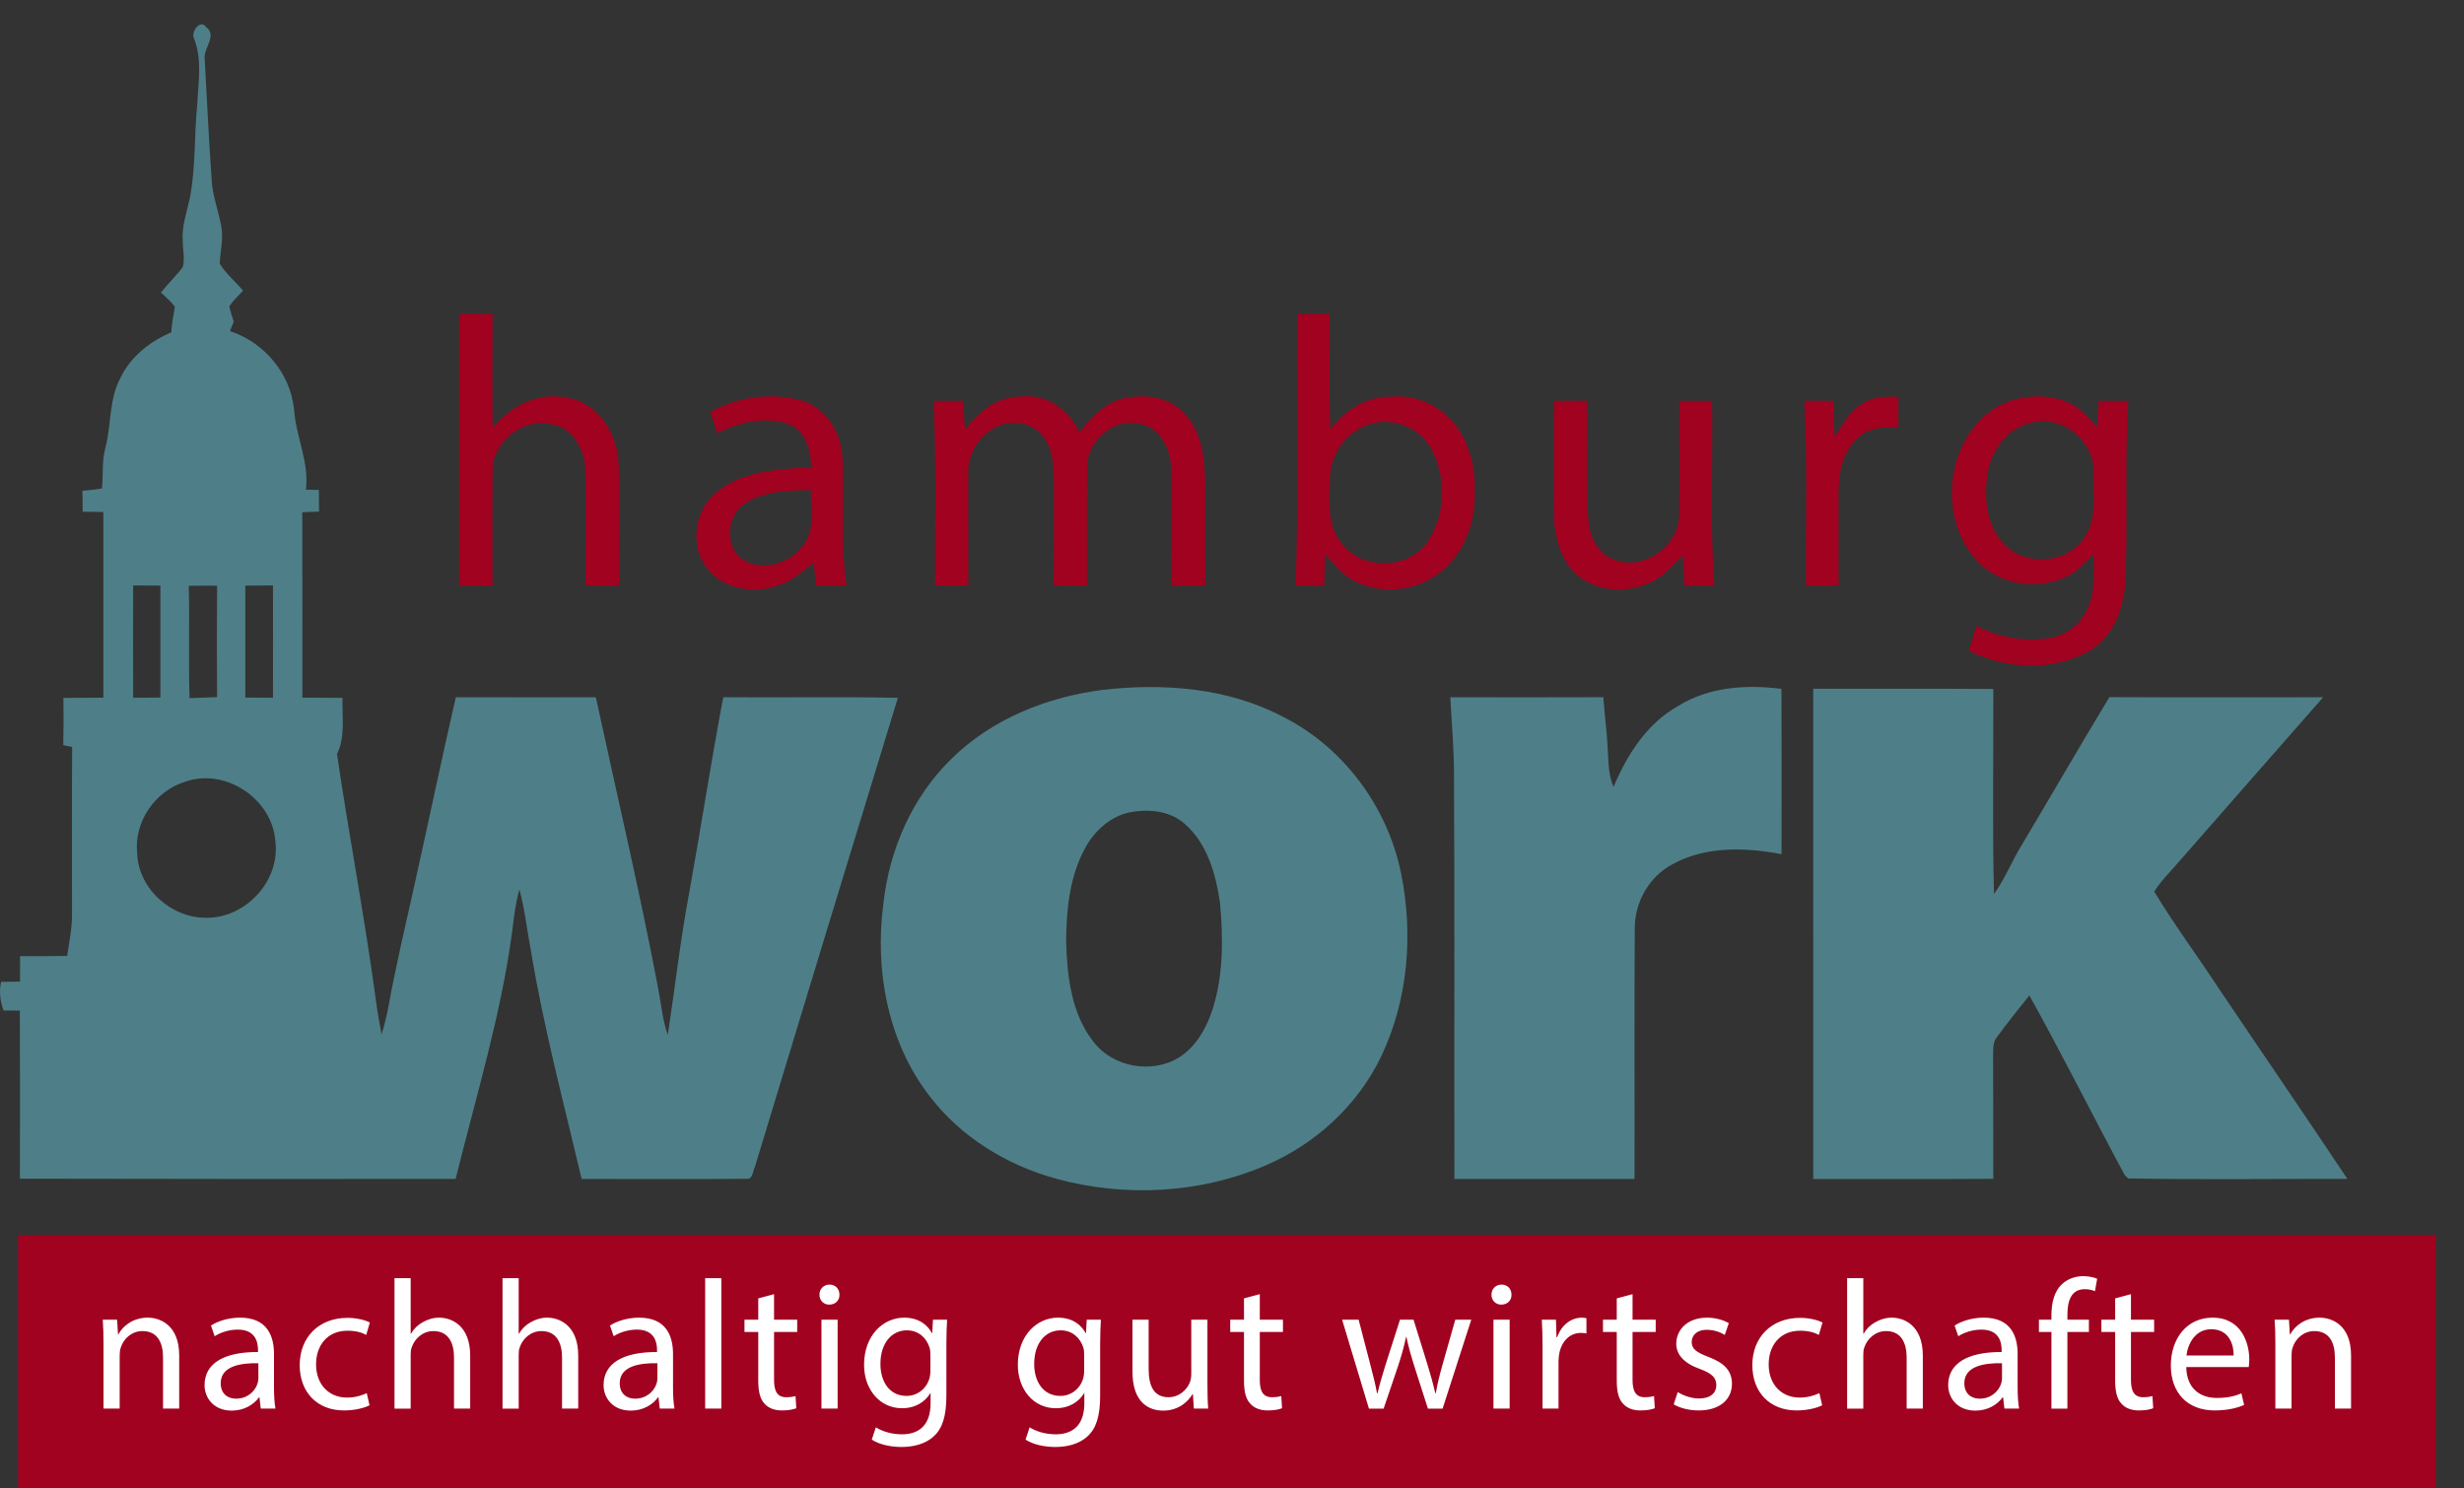 <?xml version="1.0" encoding="UTF-8" standalone="no"?>
<!-- Generator: Adobe Illustrator 16.0.3, SVG Export Plug-In . SVG Version: 6.00 Build 0)  -->

<svg
   xmlns:dc="http://purl.org/dc/elements/1.1/"
   xmlns:cc="http://creativecommons.org/ns#"
   xmlns:rdf="http://www.w3.org/1999/02/22-rdf-syntax-ns#"
   xmlns:svg="http://www.w3.org/2000/svg"
   xmlns="http://www.w3.org/2000/svg"
   xmlns:sodipodi="http://sodipodi.sourceforge.net/DTD/sodipodi-0.dtd"
   xmlns:inkscape="http://www.inkscape.org/namespaces/inkscape"
   version="1.1"
   id="Ebene_1"
   x="0px"
   y="0px"
   width="300"
   height="181.211"
   viewBox="0 0 300 181.211"
   enable-background="new 0 0 644 389"
   xml:space="preserve"
   inkscape:version="0.48.4 r9939"
   sodipodi:docname="HamburgWorkLogo.svg"><rect x="0" y="0" width="300" height="181.211" fill="#333333" stroke="none"/><defs
     id="defs47" /><sodipodi:namedview
     pagecolor="#ffffff"
     bordercolor="#666666"
     borderopacity="1"
     objecttolerance="10"
     gridtolerance="10"
     guidetolerance="10"
     inkscape:pageopacity="0"
     inkscape:pageshadow="2"
     inkscape:window-width="959"
     inkscape:window-height="576"
     id="namedview45"
     showgrid="false"
     fit-margin-top="0"
     fit-margin-left="0"
     fit-margin-right="0"
     fit-margin-bottom="0"
     inkscape:zoom="0.4984472"
     inkscape:cx="322"
     inkscape:cy="194.5"
     inkscape:window-x="65"
     inkscape:window-y="24"
     inkscape:window-maximized="1"
     inkscape:current-layer="Ebene_1" /><g
     id="g3026"
     transform="matrix(0.466,0,0,0.466,0,-8.2031249e-7)"><path
       id="path3"
       d="m 643.1,324.6 c -64.46,0.061 -128.92,0 -193.38,0.021 -48.52,0.01 -97.04,-0.04 -145.56,0.01 -94.72,-0.069 -189.44,-0.01 -284.16,-0.05 -5.18,0.01 -10.37,-0.189 -15.54,0.311 C 4.49,346.26 4.47,367.63 4.47,389 H 0 V 0 h 644"
       inkscape:connector-curvature="0"
       style="fill:none" /><g
       id="g5"><path
         id="path7"
         d="m 119.94,81.96 c 2.92,0 5.84,0.01 8.76,0.08 -0.03,9.94 -0.1,19.89 0.03,29.83 4.51,-5.72 11.82,-9.46 19.19,-7.99 8.17,1.17 13.4,9.23 13.68,17.05 0.65,10.67 0.11,21.38 0.29,32.07 -2.97,0 -5.94,0 -8.91,0 -0.06,-10.01 0.11,-20.02 -0.06,-30.03 -0.1,-5.29 -3.18,-11.4 -8.94,-12.1 -7.44,-1.72 -15.35,4.58 -15.26,12.21 -0.12,9.96 -0.04,19.93 -0.03,29.89 -2.92,0.03 -5.84,0.04 -8.75,0.04 0,-23.69 0,-47.37 0,-71.05 z"
         inkscape:connector-curvature="0"
         style="fill:#a00220" /><path
         id="path9"
         d="m 252.15,112.34 c 3.5,-4.79 8.62,-8.95 14.89,-8.72 6.56,-0.76 12.34,3.66 15.03,9.37 3.17,-4.31 7.37,-8.521 12.95,-9.14 5.25,-0.89 11.12,0.33 14.72,4.48 4.33,4.78 5,11.55 5.149,17.72 0.021,8.98 -0.02,17.96 0.011,26.95 -2.94,0 -5.87,0 -8.801,-0.01 -0.069,-10.32 0.181,-20.66 -0.14,-30.98 -0.19,-4.8 -2.88,-10.3 -8.04,-11.22 -6.8,-1.82 -13.83,4.3 -13.89,11.12 -0.08,10.37 0,20.73 -0.03,31.1 -2.9,-0.01 -5.79,-0.01 -8.69,-0.04 0.04,-8.99 0.02,-17.99 0.03,-26.99 -0.13,-3.95 -0.1,-8.29 -2.6,-11.61 -1.89,-2.79 -5.37,-4.11 -8.65,-3.87 -6.51,0.57 -11.45,7.1 -11.1,13.45 0.02,9.68 0.02,19.37 0.01,29.06 -2.9,-0.01 -5.79,-0.01 -8.69,-0.04 -0.07,-16.07 0.33,-32.16 -0.38,-48.22 2.53,-0.01 5.07,-0.01 7.61,0 0.231,2.53 0.431,5.06 0.611,7.59 z"
         inkscape:connector-curvature="0"
         style="fill:#a00220" /><path
         id="path11"
         d="m 487.23,105.16 c 2.619,-1.64 5.81,-1.53 8.779,-1.48 0,2.7 0,5.41 0.01,8.11 -3.699,-0.39 -7.81,-0.04 -10.619,2.67 -4.37,3.85 -5.15,10.05 -5.021,15.55 0.03,7.66 0.01,15.33 0.01,22.99 -2.85,0 -5.689,0 -8.529,0 -0.181,-16.08 0.409,-32.19 -0.431,-48.26 2.521,0 5.04,0 7.57,0.01 0.05,3.14 0.17,6.27 0.38,9.41 2.091,-3.39 4.121,-7.17 7.851,-9 z"
         inkscape:connector-curvature="0"
         style="fill:#a00220" /><path
         id="path13"
         d="m 405.94,104.75 c 2.88,0 5.77,-0.01 8.659,-0.03 0.29,10.1 -0.279,20.23 0.351,30.32 0.149,4.49 2.17,9.57 6.71,11.2 7.56,2.99 16.68,-3.23 17.02,-11.271 0.181,-10.07 0,-20.15 0.07,-30.22 2.85,-0.01 5.71,-0.01 8.57,0 0.279,16.08 -0.62,32.2 0.609,48.25 -2.63,0 -5.26,0 -7.89,0.01 -0.09,-2.64 -0.22,-5.28 -0.41,-7.91 -2.729,2.81 -5.35,6 -9.14,7.41 -6.21,2.68 -14.12,1.96 -19.11,-2.83 -4.01,-4.12 -5.32,-10.1 -5.43,-15.67 -0.039,-9.749 10e-4,-19.499 -0.009,-29.259 z"
         inkscape:connector-curvature="0"
         style="fill:#a00220" /><g
         id="g15"><path
           id="path17"
           d="m 381.31,112.57 c -3.71,-6.19 -11.119,-9.64 -18.25,-8.9 -6.27,-0.02 -11.779,3.67 -15.47,8.51 -0.43,-10.07 -0.08,-20.15 -0.2,-30.22 -2.83,0 -5.659,0 -8.489,0.01 -0.21,23.67 0.46,47.37 -0.391,71.03 2.48,0 4.98,0 7.471,0 0.079,-2.68 0.17,-5.36 0.34,-8.04 2.09,2.15 3.88,4.65 6.449,6.27 7.29,4.43 17.23,3.49 23.78,-1.89 5.78,-4.63 8.66,-12.15 8.75,-19.43 0.32,-6 -0.65,-12.24 -3.99,-17.34 z m -8.09,28.67 c -4.8,7.54 -17.029,7.96 -22.489,0.979 -4.29,-4.97 -3.381,-11.99 -3.211,-18.05 0.351,-6.56 5.381,-12.55 11.9,-13.7 5.82,-1.17 12.16,1.96 14.78,7.3 3.67,7.261 3.43,16.581 -0.98,23.471 z"
           inkscape:connector-curvature="0"
           style="fill:#a00220" /></g><g
         id="g19"><path
           id="path21"
           d="m 556.07,104.75 c -2.58,-0.01 -5.15,-0.01 -7.71,0 -0.21,2.32 -0.37,4.64 -0.471,6.96 -2.34,-2.88 -4.979,-5.76 -8.6,-6.99 -6.96,-2.37 -15.21,-1.02 -20.73,3.94 -10.529,9.3 -11.59,27.53 -2.05,37.9 5.76,6.25 15.61,7.77 23.221,4.24 2.899,-1.33 5.02,-3.79 7.27,-5.97 -0.07,4.63 0.51,9.49 -1.43,13.85 -1.511,3.88 -5.011,6.76 -9,7.83 -6.83,1.46 -13.98,0.18 -20.19,-2.92 -0.66,2.17 -1.35,4.33 -2,6.5 9.74,4.77 22.021,5.46 31.601,-0.05 6.739,-3.96 9.189,-12.12 9.409,-19.49 0.51,-15.26 -0.25,-30.55 0.68,-45.8 z m -11.61,35.86 c -4.59,6.94 -15.91,7.45 -21.25,1.14 -4.42,-5.03 -4.88,-12.29 -3.79,-18.62 1.11,-5.74 5.13,-11.25 11.061,-12.59 7.829,-2.33 16.529,4.3 16.47,12.43 -0.241,5.89 1.219,12.51 -2.491,17.64 z"
           inkscape:connector-curvature="0"
           style="fill:#a00220" /></g><g
         id="g23"><path
           id="path25"
           d="m 220.08,119.02 c -0.47,-6.33 -4.48,-12.6 -10.79,-14.4 -7.88,-2.11 -16.59,-0.94 -23.71,3.04 0.6,1.85 1.24,3.7 1.84,5.56 5.67,-2.92 12.53,-4.54 18.7,-2.36 4.5,1.75 5.61,6.93 5.88,11.22 -8.82,0.54 -18.72,0.9 -25.61,7.21 -5.04,4.85 -6.06,13.46 -1.75,19.1 4.14,5.57 12.14,6.84 18.43,4.66 3.74,-1.01 6.6,-3.72 9.53,-6.09 0.21,2.01 0.38,4.02 0.53,6.04 2.67,0 5.35,0 8.02,0 -1.65,-11.26 -0.44,-22.67 -1.07,-33.98 z m -9.91,23.01 c -3.3,5.17 -10.99,7.61 -16.3,4.1 -4.52,-3.4 -4.04,-11.4 0.66,-14.47 5.06,-3.38 11.46,-3.56 17.34,-3.59 -0.17,4.65 1.11,9.85 -1.7,13.96 z"
           inkscape:connector-curvature="0"
           style="fill:#a00220" /></g></g><g
       id="g27"><path
         id="path29"
         d="m 438.42,184.52 c 8.021,-5.06 17.84,-5.66 27.03,-4.51 0.069,14.4 0.03,28.801 0.02,43.2 -9.43,-1.8 -19.85,-2.13 -28.5,2.63 -6.18,3.28 -10.01,10.141 -9.85,17.1 -0.14,21.721 -0.01,43.44 -0.061,65.15 -15.689,0.01 -31.38,0.01 -47.06,0 -0.07,-35.01 0.09,-70.029 -0.11,-105.05 0.051,-6.96 -0.6,-13.89 -0.96,-20.83 13.33,0.02 26.65,0.04 39.98,-0.01 0.31,4.6 0.97,9.17 1.16,13.78 0.17,3.25 0.199,6.609 1.5,9.66 3.541,-8.4 8.691,-16.56 16.851,-21.12 z"
         inkscape:connector-curvature="0"
         style="fill:#4e7f88" /><path
         id="path31"
         d="m 473.75,179.99 c 15.68,0.02 31.37,-0.06 47.05,0.05 0.061,17.86 -0.27,35.729 0.17,53.58 2.86,-3.931 4.63,-8.5 7.15,-12.62 7.7,-12.92 15.22,-25.95 23.01,-38.82 18.61,0.1 37.22,0.02 55.83,0.04 -12.76,14.49 -25.45,29.05 -38.19,43.561 -2.039,2.35 -4.3,4.55 -5.92,7.229 5.37,8.86 11.58,17.221 17.271,25.9 11.04,16.4 22.229,32.699 33.18,49.15 -19.09,-0.03 -38.2,0.239 -57.28,-0.121 -0.229,-0.229 -0.68,-0.68 -0.909,-0.909 -8.391,-15.591 -16.29,-31.45 -24.9,-46.91 -2.86,3.56 -5.7,7.14 -8.41,10.819 -1.21,1.381 -0.99,3.311 -1.06,5.011 0.069,10.7 0.01,21.399 0.05,32.1 -15.68,0.101 -31.36,0.021 -47.04,0.05 -0.012,-42.709 -0.012,-85.411 -0.002,-128.11 z"
         inkscape:connector-curvature="0"
         style="fill:#4e7f88" /><g
         id="g33"><path
           id="path35"
           d="m 188.97,182.2 c -3.2,16.899 -5.8,33.909 -8.85,50.84 -2.35,12.39 -3.72,24.93 -5.65,37.38 -1.42,-4.02 -1.75,-8.3 -2.57,-12.45 -4.82,-25.38 -10.77,-50.51 -16.22,-75.75 -12.19,0 -24.39,0.021 -36.59,-0.01 -3.74,16.3 -7.15,32.67 -10.79,48.99 -2.34,10.54 -4.84,21.05 -6.78,31.68 -0.48,2.5 -1.05,4.979 -1.83,7.41 -0.59,-3.05 -1.12,-6.11 -1.52,-9.19 -2.89,-21.43 -6.98,-42.689 -10.13,-64.069 2.28,-4.57 1.27,-9.75 1.45,-14.67 -3.5,-0.02 -7,-0.03 -10.49,-0.05 -0.01,-16.16 0.03,-32.31 -0.02,-48.46 1.45,-0.05 2.91,-0.11 4.37,-0.16 -0.02,-1.89 -0.03,-3.77 -0.04,-5.66 -0.84,-0.021 -2.54,-0.061 -3.38,-0.07 0.89,-7.22 -2.61,-13.84 -3.1,-20.94 -0.92,-9.43 -7.82,-17.57 -16.75,-20.5 0.33,-0.82 0.66,-1.64 0.99,-2.47 -0.42,-1.33 -0.88,-2.65 -1.16,-4.02 1.03,-1.51 2.37,-2.75 3.61,-4.08 -2.02,-2.36 -4.47,-4.39 -6.1,-7.05 0.09,-3.28 1.04,-6.56 0.38,-9.84 -0.69,-3.67 -1.99,-7.21 -2.42,-10.92 -0.79,-11.06 -1.3,-22.13 -1.93,-33.19 -0.02,-2.59 3.28,-5.79 0.39,-7.88 -1.44,-2.16 -3.88,1.13 -3.22,2.82 2.28,5.46 1.19,11.43 0.94,17.14 -0.86,8.26 -0.37,16.64 -1.97,24.82 -0.79,3.66 -2.14,7.28 -1.84,11.07 -0.03,2.27 0.61,4.62 0.02,6.85 -1.75,2.35 -3.9,4.37 -5.72,6.67 1.25,1.2 2.61,2.31 3.64,3.71 -0.36,2.21 -0.83,4.41 -0.92,6.67 -5.5,2.38 -10.52,6.23 -13.19,11.72 -3.14,5.65 -2.45,12.31 -4.02,18.4 -0.97,3.5 -0.58,7.13 -0.91,10.7 -1.68,0.32 -3.4,0.43 -5.11,0.61 0.03,1.82 0.04,3.64 0.06,5.47 1.8,0.03 3.6,0.05 5.4,0.08 0,16.18 0,32.35 0,48.52 -3.48,0.01 -6.95,0.01 -10.43,0.05 0.05,4.11 0.06,8.22 -0.04,12.34 0.58,0.12 1.74,0.37 2.32,0.49 -0.09,14.62 -0.02,29.25 -0.03,43.87 0.01,3.609 -0.76,7.16 -1.27,10.729 -4.1,0.08 -8.2,0.07 -12.3,0.05 -0.01,2.211 -0.01,4.44 -0.01,6.66 -1.65,0.04 -3.3,0.051 -4.95,0.07 -0.56,2.51 -0.25,5.09 0.65,7.49 1.42,-0.01 2.84,0 4.25,0.01 0.07,14.64 0.04,29.29 0.02,43.93 37.94,0.08 75.89,0.1 113.84,0.061 5.32,-21.58 11.9,-42.92 14.82,-65.01 0.4,-3.58 0.88,-7.15 1.82,-10.631 1.46,5.16 1.97,10.51 2.98,15.76 3.34,20.19 8.61,39.98 13.3,59.891 14.36,-0.01 28.71,0.109 43.06,-0.04 1.69,0.24 1.62,-2.08 2.2,-3.09 12.39,-40.88 24.85,-81.74 37.36,-122.59 -15.2,-0.331 -30.42,-0.011 -45.62,-0.161 z M 64.09,153.03 c 2.41,-0.021 4.82,-0.03 7.23,-0.04 0.03,9.78 0.02,19.56 0,29.35 -2.41,-0.01 -4.82,-0.03 -7.23,-0.06 0.01,-9.75 0.02,-19.5 0,-29.25 z m -7.36,0.03 c -0.09,9.7 -0.08,19.41 -0.01,29.11 -2.4,0.11 -4.8,0.18 -7.2,0.26 -0.32,-9.77 0.04,-19.56 -0.2,-29.33 2.47,-0.06 4.94,-0.07 7.41,-0.04 z m -21.94,-0.07 c 2.37,0.01 4.74,0.02 7.12,0.04 -0.01,9.75 -0.01,19.5 0,29.25 -2.38,0.03 -4.75,0.05 -7.12,0.06 -0.03,-9.78 -0.03,-19.57 0,-29.35 z m 19.22,86.84 c -9.18,0.15 -17.87,-7.54 -18.17,-16.84 -0.89,-8.15 4.64,-16.25 12.41,-18.66 10.55,-3.86 22.98,4.439 23.7,15.58 1.26,10.24 -7.7,19.981 -17.94,19.92 z"
           inkscape:connector-curvature="0"
           style="fill:#4e7f88" /></g><g
         id="g37"><path
           id="path39"
           d="m 366.02,228 c -3.579,-17.34 -15.149,-32.891 -31.05,-40.81 -14.31,-7.47 -30.989,-8.72 -46.8,-6.92 -14.65,1.86 -29.16,7.65 -39.74,18.18 -10.14,9.94 -16.09,23.659 -17.62,37.69 -2.32,17.329 1.13,36.039 11.93,50.109 8.16,10.83 20.31,18.24 33.3,21.8 17.89,4.86 37.47,3.86 54.56,-3.47 13.061,-5.58 24.19,-15.75 30.311,-28.62 C 367.96,261.16 369.29,243.96 366.02,228 z m -49.25,35.9 c -1.579,4.789 -4.239,9.52 -8.56,12.33 -7.08,4.51 -17.39,2.72 -22.49,-3.961 -5.83,-7.369 -6.91,-17.18 -7.17,-26.25 0.06,-8.319 0.9,-17 4.98,-24.42 2.3,-4.26 6.12,-7.83 10.86,-9.149 5.14,-1.17 11.07,-0.79 15.18,2.86 5.89,5.149 8.1,13.159 9.189,20.629 0.851,9.321 0.911,18.971 -1.989,27.961 z"
           inkscape:connector-curvature="0"
           style="fill:#4e7f88" /></g></g><rect
       id="rect41"
       height="66.144"
       width="631.656"
       y="322.73"
       x="4.73"
       style="fill:#a00220" /><path
       id="path43"
       d="m 27.042,351.146 c 0,-2.4 -0.048,-4.369 -0.192,-6.289 h 3.744 l 0.24,3.84 h 0.096 c 1.152,-2.209 3.84,-4.369 7.681,-4.369 3.216,0 8.209,1.922 8.209,9.891 v 13.873 h -4.225 v -13.395 c 0,-3.744 -1.392,-6.863 -5.376,-6.863 -2.784,0 -4.944,1.967 -5.665,4.32 -0.192,0.527 -0.288,1.248 -0.288,1.967 v 13.971 h -4.224 v -16.946 z m 41.088,16.946 -0.336,-2.93 H 67.65 c -1.296,1.824 -3.792,3.457 -7.104,3.457 -4.704,0 -7.104,-3.313 -7.104,-6.672 0,-5.617 4.992,-8.689 13.969,-8.641 v -0.48 c 0,-1.92 -0.528,-5.377 -5.28,-5.377 -2.161,0 -4.417,0.672 -6.049,1.729 l -0.96,-2.785 c 1.92,-1.248 4.704,-2.064 7.633,-2.064 7.104,0 8.833,4.85 8.833,9.506 v 8.689 c 0,2.016 0.096,3.984 0.384,5.568 H 68.13 z m -0.624,-11.858 c -4.608,-0.096 -9.841,0.721 -9.841,5.232 0,2.736 1.824,4.031 3.984,4.031 3.024,0 4.945,-1.92 5.617,-3.887 0.144,-0.434 0.24,-0.912 0.24,-1.346 v -4.03 z m 29.04,10.993 c -1.104,0.576 -3.552,1.344 -6.673,1.344 -7.008,0 -11.569,-4.752 -11.569,-11.855 0,-7.154 4.896,-12.338 12.481,-12.338 2.496,0 4.705,0.625 5.856,1.199 l -0.96,3.266 c -1.008,-0.576 -2.592,-1.104 -4.896,-1.104 -5.329,0 -8.208,3.936 -8.208,8.783 0,5.377 3.456,8.689 8.064,8.689 2.4,0 3.984,-0.625 5.185,-1.152 l 0.72,3.168 z m 6.527,-33.219 h 4.224 v 14.498 h 0.096 c 0.672,-1.201 1.728,-2.256 3.024,-2.977 1.248,-0.721 2.736,-1.201 4.32,-1.201 3.12,0 8.113,1.922 8.113,9.938 v 13.826 h -4.225 v -13.346 c 0,-3.744 -1.392,-6.912 -5.376,-6.912 -2.736,0 -4.896,1.92 -5.665,4.225 -0.24,0.574 -0.288,1.199 -0.288,2.016 v 14.018 h -4.224 v -34.085 z m 28.223,0 h 4.224 v 14.498 h 0.096 c 0.672,-1.201 1.728,-2.256 3.024,-2.977 1.248,-0.721 2.736,-1.201 4.32,-1.201 3.12,0 8.113,1.922 8.113,9.938 v 13.826 h -4.225 v -13.346 c 0,-3.744 -1.392,-6.912 -5.376,-6.912 -2.736,0 -4.896,1.92 -5.665,4.225 -0.24,0.574 -0.288,1.199 -0.288,2.016 v 14.018 h -4.224 v -34.085 z m 41.089,34.084 -0.336,-2.93 h -0.144 c -1.296,1.824 -3.792,3.457 -7.104,3.457 -4.704,0 -7.104,-3.313 -7.104,-6.672 0,-5.617 4.992,-8.689 13.969,-8.641 v -0.48 c 0,-1.92 -0.528,-5.377 -5.28,-5.377 -2.161,0 -4.417,0.672 -6.049,1.729 l -0.96,-2.785 c 1.92,-1.248 4.704,-2.064 7.633,-2.064 7.104,0 8.833,4.85 8.833,9.506 v 8.689 c 0,2.016 0.096,3.984 0.384,5.568 h -3.842 z m -0.624,-11.858 c -4.608,-0.096 -9.841,0.721 -9.841,5.232 0,2.736 1.824,4.031 3.984,4.031 3.024,0 4.945,-1.92 5.617,-3.887 0.144,-0.434 0.24,-0.912 0.24,-1.346 v -4.03 z m 12.479,-22.226 h 4.224 v 34.084 h -4.224 v -34.084 z m 18,4.176 v 6.674 h 6.048 v 3.217 h -6.048 v 12.527 c 0,2.881 0.816,4.514 3.168,4.514 1.104,0 1.92,-0.145 2.448,-0.289 l 0.192,3.168 c -0.816,0.338 -2.112,0.576 -3.745,0.576 -1.968,0 -3.552,-0.623 -4.56,-1.775 -1.2,-1.248 -1.632,-3.313 -1.632,-6.049 v -12.672 h -3.6 v -3.217 h 3.6 v -5.568 l 4.129,-1.106 z m 17.087,0.144 c 0.048,1.441 -1.008,2.592 -2.688,2.592 -1.488,0 -2.544,-1.15 -2.544,-2.592 0,-1.488 1.104,-2.641 2.641,-2.641 1.583,10e-4 2.591,1.153 2.591,2.641 z m -4.704,29.764 v -23.234 h 4.224 v 23.234 h -4.224 z m 32.834,-23.235 c -0.096,1.68 -0.192,3.553 -0.192,6.385 v 13.488 c 0,5.328 -1.056,8.594 -3.313,10.609 -2.256,2.111 -5.521,2.783 -8.449,2.783 -2.784,0 -5.856,-0.672 -7.729,-1.92 l 1.056,-3.215 c 1.536,0.959 3.937,1.824 6.816,1.824 4.32,0 7.489,-2.258 7.489,-8.113 v -2.592 h -0.096 c -1.296,2.16 -3.792,3.887 -7.393,3.887 -5.76,0 -9.889,-4.895 -9.889,-11.328 0,-7.873 5.136,-12.338 10.465,-12.338 4.032,0 6.241,2.113 7.249,4.033 h 0.096 l 0.192,-3.504 h 3.698 z m -4.369,9.168 c 0,-0.719 -0.048,-1.344 -0.24,-1.92 -0.768,-2.447 -2.832,-4.465 -5.904,-4.465 -4.033,0 -6.913,3.408 -6.913,8.785 0,4.561 2.304,8.354 6.864,8.354 2.592,0 4.945,-1.633 5.856,-4.32 0.24,-0.721 0.336,-1.537 0.336,-2.256 v -4.178 z m 44.543,-9.168 c -0.096,1.68 -0.192,3.553 -0.192,6.385 v 13.488 c 0,5.328 -1.056,8.594 -3.313,10.609 -2.256,2.111 -5.521,2.783 -8.449,2.783 -2.784,0 -5.856,-0.672 -7.729,-1.92 l 1.056,-3.215 c 1.536,0.959 3.937,1.824 6.816,1.824 4.32,0 7.489,-2.258 7.489,-8.113 v -2.592 h -0.096 c -1.296,2.16 -3.792,3.887 -7.393,3.887 -5.76,0 -9.889,-4.895 -9.889,-11.328 0,-7.873 5.136,-12.338 10.465,-12.338 4.032,0 6.241,2.113 7.249,4.033 h 0.096 l 0.192,-3.504 h 3.698 z m -4.368,9.168 c 0,-0.719 -0.048,-1.344 -0.24,-1.92 -0.768,-2.447 -2.832,-4.465 -5.904,-4.465 -4.033,0 -6.913,3.408 -6.913,8.785 0,4.561 2.304,8.354 6.864,8.354 2.592,0 4.945,-1.633 5.856,-4.32 0.24,-0.721 0.336,-1.537 0.336,-2.256 v -4.178 z m 32.208,7.729 c 0,2.4 0.048,4.514 0.192,6.338 h -3.745 l -0.24,-3.793 h -0.096 c -1.104,1.873 -3.552,4.32 -7.681,4.32 -3.648,0 -8.017,-2.016 -8.017,-10.178 v -13.584 h 4.224 v 12.865 c 0,4.416 1.344,7.393 5.185,7.393 2.833,0 4.8,-1.969 5.568,-3.84 0.24,-0.625 0.384,-1.393 0.384,-2.16 v -14.258 h 4.224 v 16.897 z m 13.678,-23.57 v 6.674 h 6.049 v 3.217 h -6.049 v 12.527 c 0,2.881 0.816,4.514 3.168,4.514 1.104,0 1.92,-0.145 2.448,-0.289 l 0.192,3.168 c -0.816,0.338 -2.112,0.576 -3.744,0.576 -1.969,0 -3.553,-0.623 -4.561,-1.775 -1.2,-1.248 -1.633,-3.313 -1.633,-6.049 v -12.672 h -3.6 v -3.217 h 3.6 v -5.568 l 4.13,-1.106 z m 25.824,6.673 3.072,11.809 c 0.672,2.592 1.296,4.992 1.728,7.393 h 0.145 c 0.527,-2.352 1.296,-4.848 2.064,-7.344 l 3.792,-11.857 h 3.552 l 3.602,11.617 c 0.863,2.783 1.535,5.232 2.063,7.584 h 0.144 c 0.385,-2.352 1.009,-4.801 1.777,-7.537 l 3.312,-11.664 h 4.177 l -7.488,23.234 h -3.841 l -3.553,-11.09 c -0.815,-2.592 -1.487,-4.896 -2.063,-7.633 h -0.097 c -0.575,2.785 -1.296,5.186 -2.112,7.682 l -3.744,11.041 h -3.84 l -7.009,-23.234 h 4.319 z m 39.935,-6.529 c 0.048,1.441 -1.008,2.592 -2.688,2.592 -1.488,0 -2.544,-1.15 -2.544,-2.592 0,-1.488 1.104,-2.641 2.641,-2.641 1.583,10e-4 2.591,1.153 2.591,2.641 z m -4.704,29.764 v -23.234 h 4.225 v 23.234 h -4.225 z m 12.817,-15.987 c 0,-2.736 -0.049,-5.088 -0.192,-7.248 h 3.696 l 0.145,4.561 h 0.191 c 1.057,-3.121 3.6,-5.09 6.433,-5.09 0.479,0 0.815,0.049 1.2,0.145 v 3.984 c -0.432,-0.096 -0.864,-0.145 -1.44,-0.145 -2.976,0 -5.089,2.258 -5.665,5.426 -0.096,0.576 -0.191,1.248 -0.191,1.967 v 12.387 h -4.176 v -15.987 z m 23.519,-13.921 v 6.674 h 6.048 v 3.217 h -6.048 v 12.527 c 0,2.881 0.815,4.514 3.168,4.514 1.104,0 1.92,-0.145 2.448,-0.289 l 0.191,3.168 c -0.815,0.338 -2.111,0.576 -3.744,0.576 -1.968,0 -3.552,-0.623 -4.56,-1.775 -1.201,-1.248 -1.633,-3.313 -1.633,-6.049 v -12.672 h -3.6 v -3.217 h 3.6 v -5.568 l 4.13,-1.106 z m 11.807,25.587 c 1.248,0.814 3.456,1.68 5.568,1.68 3.072,0 4.512,-1.537 4.512,-3.457 0,-2.016 -1.2,-3.119 -4.32,-4.271 -4.176,-1.488 -6.145,-3.793 -6.145,-6.576 0,-3.746 3.024,-6.818 8.017,-6.818 2.353,0 4.417,0.674 5.713,1.441 l -1.056,3.072 c -0.912,-0.576 -2.593,-1.344 -4.753,-1.344 -2.496,0 -3.889,1.439 -3.889,3.168 0,1.92 1.393,2.783 4.417,3.936 4.032,1.537 6.097,3.553 6.097,7.01 0,4.08 -3.169,6.959 -8.689,6.959 -2.544,0 -4.896,-0.623 -6.528,-1.584 l 1.056,-3.216 z m 37.728,3.456 c -1.104,0.576 -3.552,1.344 -6.672,1.344 -7.009,0 -11.569,-4.752 -11.569,-11.855 0,-7.154 4.896,-12.338 12.481,-12.338 2.496,0 4.704,0.625 5.856,1.199 l -0.961,3.266 c -1.008,-0.576 -2.592,-1.104 -4.896,-1.104 -5.329,0 -8.209,3.936 -8.209,8.783 0,5.377 3.456,8.689 8.064,8.689 2.4,0 3.984,-0.625 5.185,-1.152 l 0.721,3.168 z m 6.527,-33.219 h 4.225 v 14.498 h 0.096 c 0.673,-1.201 1.729,-2.256 3.024,-2.977 1.248,-0.721 2.736,-1.201 4.32,-1.201 3.121,0 8.113,1.922 8.113,9.938 v 13.826 h -4.225 v -13.346 c 0,-3.744 -1.392,-6.912 -5.376,-6.912 -2.736,0 -4.896,1.92 -5.665,4.225 -0.24,0.574 -0.288,1.199 -0.288,2.016 v 14.018 h -4.225 v -34.085 z m 41.088,34.084 -0.336,-2.93 h -0.144 c -1.297,1.824 -3.793,3.457 -7.104,3.457 -4.705,0 -7.105,-3.313 -7.105,-6.672 0,-5.617 4.993,-8.689 13.97,-8.641 v -0.48 c 0,-1.92 -0.528,-5.377 -5.28,-5.377 -2.16,0 -4.417,0.672 -6.049,1.729 l -0.96,-2.785 c 1.92,-1.248 4.704,-2.064 7.633,-2.064 7.104,0 8.833,4.85 8.833,9.506 v 8.689 c 0,2.016 0.096,3.984 0.384,5.568 h -3.842 z m -0.624,-11.858 c -4.608,-0.096 -9.841,0.721 -9.841,5.232 0,2.736 1.824,4.031 3.984,4.031 3.024,0 4.944,-1.92 5.616,-3.887 0.145,-0.434 0.24,-0.912 0.24,-1.346 v -4.03 z m 12.912,11.858 v -20.018 h -3.265 v -3.217 h 3.265 v -1.104 c 0,-3.266 0.72,-6.242 2.688,-8.113 1.584,-1.537 3.696,-2.16 5.664,-2.16 1.488,0 2.784,0.336 3.601,0.672 l -0.576,3.264 c -0.624,-0.287 -1.488,-0.527 -2.688,-0.527 -3.601,0 -4.513,3.168 -4.513,6.721 v 1.248 h 5.617 v 3.217 h -5.617 v 20.018 h -4.176 z m 20.783,-29.908 v 6.674 h 6.049 v 3.217 h -6.049 v 12.527 c 0,2.881 0.816,4.514 3.168,4.514 1.104,0 1.921,-0.145 2.448,-0.289 l 0.192,3.168 c -0.816,0.338 -2.112,0.576 -3.744,0.576 -1.969,0 -3.553,-0.623 -4.561,-1.775 -1.2,-1.248 -1.632,-3.313 -1.632,-6.049 v -12.672 h -3.601 v -3.217 h 3.601 v -5.568 l 4.129,-1.106 z m 14.448,19.058 c 0.096,5.713 3.744,8.064 7.969,8.064 3.024,0 4.849,-0.527 6.433,-1.199 l 0.72,3.023 c -1.488,0.672 -4.032,1.439 -7.729,1.439 -7.152,0 -11.425,-4.703 -11.425,-11.713 0,-7.008 4.128,-12.529 10.896,-12.529 7.585,0 9.602,6.674 9.602,10.945 0,0.865 -0.097,1.537 -0.145,1.969 h -16.321 z m 12.385,-3.023 c 0.049,-2.689 -1.104,-6.865 -5.856,-6.865 -4.272,0 -6.145,3.936 -6.48,6.865 h 12.336 z m 10.893,-3.073 c 0,-2.4 -0.048,-4.369 -0.191,-6.289 h 3.744 l 0.24,3.84 h 0.096 c 1.152,-2.209 3.841,-4.369 7.681,-4.369 3.217,0 8.209,1.922 8.209,9.891 v 13.873 h -4.225 v -13.395 c 0,-3.744 -1.393,-6.863 -5.376,-6.863 -2.785,0 -4.945,1.967 -5.665,4.32 -0.192,0.527 -0.288,1.248 -0.288,1.967 v 13.971 h -4.225 v -16.946 z"
       inkscape:connector-curvature="0"
       style="fill:#ffffff" /></g></svg>
